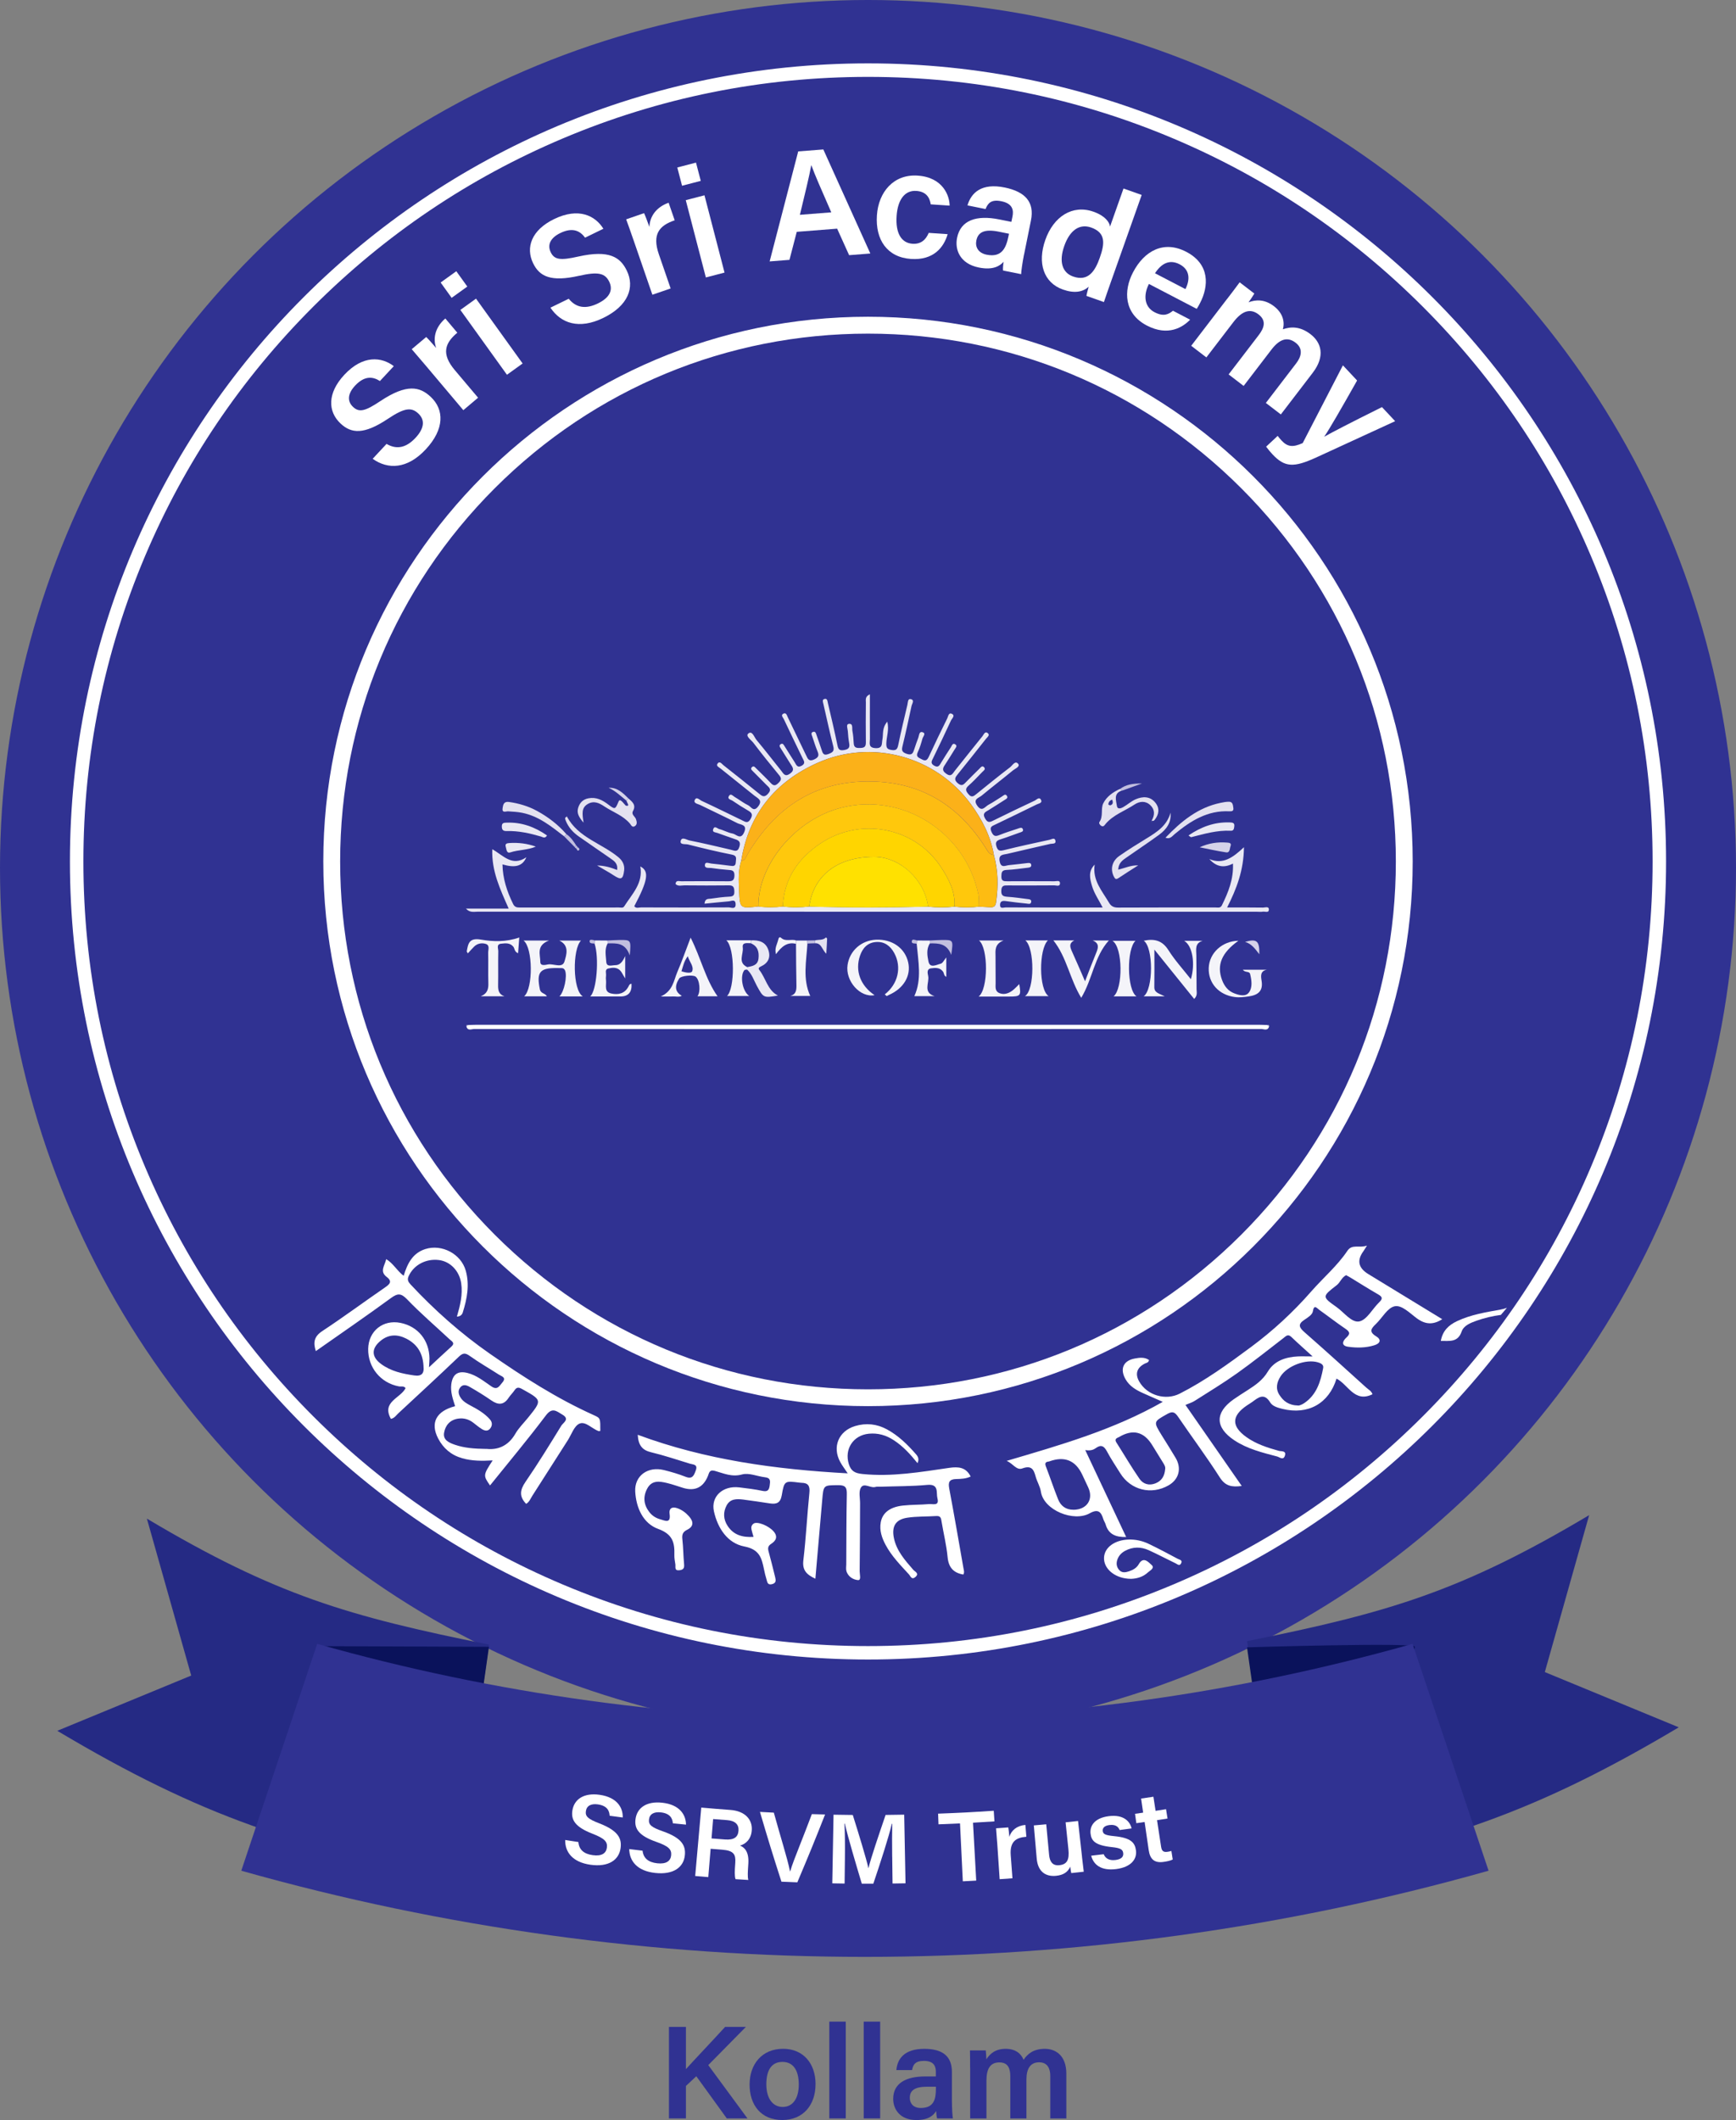 <?xml version="1.0" encoding="UTF-8"?>
<svg id="Layer_2" data-name="Layer 2" xmlns="http://www.w3.org/2000/svg" viewBox="0 0 514.14 627.87">
  <rect x="0" y="0" width="514.14" height="627.87" fill="#808080" stroke="none"/>
  <defs>
    <style>
      .cls-1 {
        fill: #d5d2e9;
      }

      .cls-1, .cls-2, .cls-3, .cls-4, .cls-5, .cls-6, .cls-7, .cls-8, .cls-9, .cls-10, .cls-11, .cls-12, .cls-13, .cls-14, .cls-15, .cls-16 {
        stroke-width: 0px;
      }

      .cls-1, .cls-2, .cls-3, .cls-4, .cls-5, .cls-6, .cls-7, .cls-9, .cls-10, .cls-11, .cls-12, .cls-16 {
        fill-rule: evenodd;
      }

      .cls-2 {
        fill: #323493;
      }

      .cls-3 {
        fill: #ffd500;
      }

      .cls-4 {
        fill: #c1bedf;
      }

      .cls-5 {
        fill: #f4f4f9;
      }

      .cls-6 {
        fill: #ffc80c;
      }

      .cls-7 {
        fill: #e9e8f4;
      }

      .cls-8 {
        fill: #0a125b;
      }

      .cls-9 {
        fill: #ffe100;
      }

      .cls-10 {
        fill: #fbb119;
      }

      .cls-11, .cls-14 {
        fill: #fff;
      }

      .cls-12 {
        fill: #e3e1f0;
      }

      .cls-13 {
        fill: #252a84;
      }

      .cls-15 {
        fill: #303292;
      }

      .cls-16 {
        fill: #fdbc12;
      }
    </style>
  </defs>
  <g id="Layer_1-2" data-name="Layer 1">
    <g>
      <circle class="cls-15" cx="257.07" cy="257.07" r="257.07"/>
      <path class="cls-14" d="M257.07,98.81c41.76,0,81.01,16.26,110.54,45.79s45.79,68.78,45.79,110.54-16.26,81.01-45.79,110.54c-29.53,29.53-68.78,45.79-110.54,45.79s-81.01-16.26-110.54-45.79c-29.53-29.53-45.79-68.78-45.79-110.54s16.26-81.01,45.79-110.54,68.78-45.79,110.54-45.79M257.07,93.81c-89.1,0-161.32,72.23-161.32,161.32s72.23,161.32,161.32,161.32,161.32-72.23,161.32-161.32-72.23-161.32-161.32-161.32h0Z"/>
      <g>
        <path class="cls-14" d="M114.5,131.48c3.02,1.76,5.85,1.11,8.57-1.82,2.8-3.01,2.69-5.45.81-7.2-2.04-1.91-4.09-1.7-9.01,1.59-7.06,4.71-10.79,4.38-13.98,1.41-3.85-3.59-3.96-9.04,1.08-14.45,5.55-5.96,11.07-5.31,14.66-2.57l-4.11,4.41c-1.93-1.24-4.44-1.77-7.36,1.37-2.16,2.31-2.43,4.59-.58,6.31,1.81,1.69,3.56,1.27,8.08-1.75,7.87-5.23,11.69-4.24,14.87-1.28,4.08,3.8,4.15,9.59-1.44,15.59-5.49,5.89-11.21,6-15.72,2.79l4.11-4.41Z"/>
        <path class="cls-14" d="M126.11,108.3c-1.72-2.04-3.03-3.57-4.17-4.88l4.29-3.61c.43.39,1.9,2.01,2.94,3.25-1-2.91-.29-6.13,2.72-8.74l3.55,4.22c-3.68,3.06-4.82,6.25-.75,11.07l6.9,8.18-4.37,3.69-11.1-13.17Z"/>
        <path class="cls-14" d="M130.5,83.67l4.64-3.34,3.26,4.54-4.64,3.34-3.26-4.54ZM136.34,91.79l4.64-3.34,13.8,19.2-4.64,3.34-13.8-19.2Z"/>
        <path class="cls-14" d="M168.44,88.48c2.19,2.72,5.06,3.13,8.65,1.38,3.7-1.8,4.46-4.13,3.34-6.43-1.23-2.51-3.21-3.05-8.98-1.74-8.28,1.86-11.64.22-13.55-3.7-2.31-4.73-.45-9.86,6.19-13.1,7.32-3.57,12.24-.98,14.61,2.86l-5.42,2.64c-1.36-1.85-3.51-3.24-7.36-1.36-2.84,1.39-3.91,3.42-2.81,5.69,1.09,2.23,2.87,2.46,8.17,1.26,9.22-2.06,12.43.23,14.34,4.14,2.45,5.01.43,10.44-6.93,14.03-7.23,3.53-12.61,1.58-15.67-3.03l5.42-2.64Z"/>
        <path class="cls-14" d="M187.59,71.01c-.87-2.52-1.54-4.42-2.14-6.05l5.3-1.83c.26.52,1.05,2.55,1.58,4.09.11-3.07,1.94-5.83,5.69-7.18l1.8,5.21c-4.53,1.53-6.75,4.09-4.69,10.06l3.49,10.12-5.41,1.86-5.62-16.29Z"/>
        <path class="cls-14" d="M200.59,49.6l5.54-1.44,1.41,5.41-5.54,1.44-1.41-5.41ZM203.1,59.28l5.54-1.44,5.94,22.89-5.53,1.44-5.95-22.89Z"/>
        <path class="cls-14" d="M235.97,68.66l-2.16,8.3-5.87.46,8.46-32.58,7.44-.58,13.92,30.82-6.28.49-3.55-7.85-11.96.94ZM246.2,62.9c-3.09-7.06-4.94-11.27-5.89-13.92h-.05c-.55,3.04-1.82,8.28-3.36,14.64l9.29-.73Z"/>
        <path class="cls-14" d="M280.66,69.35c-1.14,3.92-4.18,7.79-10.86,7.34-7.06-.48-10.58-5.68-10.09-12.93.46-6.87,4.93-12.23,12.07-11.75,7.57.51,9.46,6.08,9.46,8.89l-5.59-.38c-.32-2.11-1.44-3.79-4.28-3.98-3.39-.23-5.5,2.58-5.83,7.42-.35,5.14,1.43,8.01,4.7,8.23,2.48.17,3.95-1.15,4.81-3.22l5.62.38Z"/>
        <path class="cls-14" d="M303.26,75.46c-.44,2.17-.85,5.12-.83,5.74l-5.36-1.08c-.08-.51.02-1.72.17-2.59-1.11,1.22-3.12,2.56-7.35,1.7-5.55-1.12-7.16-5.23-6.44-8.8,1.06-5.24,5.73-6.81,12.56-5.43,1.29.26,2.72.55,3.52.71l.33-1.6c.36-1.78.13-3.82-3.3-4.51-3.1-.63-4,.66-4.68,2.31l-5.35-1.08c1.1-3.74,4.16-6.72,11.07-5.29,6.02,1.25,8.83,4.3,7.73,9.74l-2.06,10.19ZM298.83,69.23c-.6-.12-2.01-.41-3-.61-4.12-.83-6.15.02-6.67,2.6-.39,1.92.54,3.7,3.03,4.21,4.58.93,5.8-2.1,6.5-5.55l.13-.65Z"/>
        <path class="cls-14" d="M338.13,57.73l-9.04,25.53c-.73,2.05-1.45,4.11-2.15,6.2l-5.18-1.83c.11-.68.48-2.06.67-2.7-1.77,1.56-4.22,2.03-7.66.81-5.67-2.01-7.62-7.83-5.17-14.73,2.43-6.86,8.01-10.52,14.27-8.3,3.46,1.22,4.73,3.12,4.88,4.4l3.99-11.28,5.39,1.91ZM315.2,72.83c-1.66,4.69-.58,7.94,2.61,9.06,4.57,1.62,6.57-1.77,7.9-5.54,1.49-4.2,1.83-7.41-2.54-8.96-3.47-1.23-6.34.82-7.97,5.44Z"/>
        <path class="cls-14" d="M340.27,84.1c-1.64,3.18-1.47,6.73,1.65,8.36,2.72,1.42,4.17.62,5.47-.43l5.08,2.65c-2.13,2.21-6.49,5.02-12.8,1.74-6.8-3.54-6.97-10.28-4.12-15.75,3.37-6.46,9.16-9.54,15.78-6.09,7.06,3.68,6.67,10.19,4.08,15.17-.36.69-.61,1.17-.99,1.72l-14.16-7.38ZM351.08,85.63c1.41-2.8,1.37-5.74-1.71-7.35-3.09-1.61-5.49-.14-7.3,2.65l9.01,4.69Z"/>
        <path class="cls-14" d="M363.47,88.48c1.24-1.62,2.5-3.26,3.67-4.87l4.35,3.33c-.32.54-1.11,1.78-1.71,2.59,2.06-.79,4.69-1,7.52,1.16,2.69,2.06,3.23,4.66,2.65,6.83,2.31-.8,5.06-.93,8.17,1.45,3.2,2.45,4.45,6.49.66,11.44l-9.44,12.33-4.44-3.4,9.01-11.77c1.42-1.86,2.19-4.25-.21-6.08-2.49-1.91-4.83-.97-7.15,2.06l-8.23,10.75-4.45-3.41,8.89-11.61c1.61-2.1,2.42-4.29-.05-6.18-2.42-1.85-4.86-1.05-7.42,2.29l-8.01,10.46-4.49-3.44,10.67-13.94Z"/>
        <path class="cls-14" d="M401.92,112.7c-4.75,8.42-8.38,14.71-9.71,16.59l.03.03c2.22-1.26,7.13-3.82,17.05-8.75l3.9,4.17-23.42,10.77c-6.57,2.99-9.25,2.96-12.94-.99-.43-.46-1.22-1.37-1.85-2.23l3.42-3.2c.3.4.75.95,1.14,1.37,1.78,1.9,3.32,2.09,6.27.77l11.91-23.03,4.2,4.49Z"/>
      </g>
      <path class="cls-14" d="M257.07,22.77c31.37,0,61.8,6.14,90.45,18.26,27.67,11.7,52.52,28.46,73.86,49.8,21.34,21.34,38.1,46.19,49.8,73.86,12.12,28.64,18.26,59.07,18.26,90.45s-6.14,61.8-18.26,90.45c-11.7,27.67-28.46,52.52-49.8,73.86-21.34,21.34-46.19,38.1-73.86,49.8-28.64,12.12-59.07,18.26-90.45,18.26s-61.8-6.14-90.45-18.26c-27.67-11.7-52.52-28.46-73.86-49.8-21.34-21.34-38.1-46.19-49.8-73.86-12.12-28.64-18.26-59.07-18.26-90.45s6.14-61.8,18.26-90.45c11.7-27.67,28.46-52.52,49.8-73.86,21.34-21.34,46.19-38.1,73.86-49.8,28.64-12.12,59.07-18.26,90.45-18.26M257.07,18.77C126.53,18.77,20.71,124.59,20.71,255.13s105.82,236.36,236.36,236.36,236.36-105.82,236.36-236.36S387.61,18.77,257.07,18.77h0Z"/>
      <g>
        <path class="cls-7" d="M257.63,205.61c0,4.42-.02,8.85.01,13.27,0,1.18-.55,2.58,1.67,2.69,2.19.11,1.79-1.36,2.02-2.51.33-1.61-.18-3.44,1.46-5.33.59,2.5-.24,4.44-.29,6.38-.03,1.23.13,1.79,1.5,2,1.35.21,1.75-.15,2.02-1.43.82-4,1.78-7.97,2.72-11.95.16-.66.08-1.88.98-1.68,1.23.27.4,1.34.24,2.05-.85,3.9-1.68,7.8-2.62,11.68-.3,1.24-.42,1.91,1.14,2.46,1.65.58,1.92-.22,2.29-1.34.38-1.14.76-2.29,1.2-3.41.27-.69.2-2.01,1.32-1.62,1.02.36.07,1.28-.1,1.9-.37,1.34-.76,2.7-1.36,3.94-.7,1.45.24,1.66,1.19,2.18,1.17.64,1.6.2,2.08-.82,1.76-3.78,3.57-7.55,5.43-11.29.29-.57.41-1.84,1.35-1.39,1.13.54.04,1.4-.24,2.01-1.7,3.71-3.48,7.39-5.25,11.06-.41.85-.97,1.58.28,2.3,1.28.74,1.61-.17,2.1-.96.94-1.5,1.85-3.01,2.83-4.47.31-.45.51-1.46,1.38-.84.61.44.05,1-.23,1.44-.88,1.42-1.76,2.85-2.67,4.25-.67,1.03-1.4,1.86.14,2.96,1.53,1.09,1.92-.07,2.56-.87,2.73-3.41,5.44-6.84,8.19-10.24.4-.49.75-1.63,1.63-.85.64.57-.22,1.16-.58,1.62-2.76,3.5-5.54,7-8.34,10.47-.77.95-1.28,1.63,0,2.71,1.22,1.03,1.75.33,2.48-.42,1.3-1.33,2.62-2.64,3.95-3.94.36-.35.78-1.01,1.34-.39.55.61-.13,1-.49,1.36-1.36,1.4-2.69,2.84-4.15,4.13-1.07.95-.75,1.57.03,2.5.89,1.07,1.5.62,2.29-.02,3.33-2.69,6.64-5.39,10.04-7.98.68-.52,1.48-2.08,2.37-1.01.68.82-.86,1.4-1.51,1.93-3.08,2.54-6.26,4.97-9.33,7.52-.82.68-2.61.98-1.3,2.91,1.41,2.06,2.33.32,3.35-.22,1.39-.73,2.68-1.66,4.03-2.48.42-.25.92-.88,1.4-.21.49.68-.22.98-.65,1.26-1.55,1.02-3.14,1.98-4.71,2.98-.9.57-1.99.88-1.08,2.5.85,1.52,1.6,1.03,2.64.52,4-1.96,8-3.91,12.04-5.79.55-.25,1.35-1.26,1.88-.26.51.97-.68,1.09-1.26,1.38-4.08,2.01-8.17,3.99-12.27,5.95-.96.46-1.8.69-1.12,2.18.58,1.28,1.13,1.42,2.31.94,1.8-.73,3.67-1.31,5.52-1.92.5-.17,1.2-.52,1.46.18.27.72-.46.84-.99,1.02-1.84.64-3.65,1.36-5.51,1.94-1.13.35-1.77.72-1.33,2.13.4,1.29.92,1.43,2.18,1.12,4.5-1.12,9.04-2.09,13.58-3.08.55-.12,1.44-.73,1.69.17.32,1.19-.87.91-1.49,1.05-4.24,1-8.51,1.92-12.75,2.95-1.12.27-2.68.11-2.25,2.25.41,2.08,1.69,1.19,2.75,1.09,1.85-.17,3.69-.42,5.54-.62.46-.05.99-.06,1.06.57.07.62-.44.74-.9.8-2.12.25-4.25.58-6.38.67-1.48.06-1.55.77-1.57,1.95-.02,1.4.76,1.42,1.77,1.41,4.65-.02,9.3-.03,13.95,0,.58,0,1.58-.37,1.64.49.08,1.21-1.07.72-1.68.72-4.55.04-9.11.03-13.67.02-1.05,0-1.95-.12-2.03,1.48-.09,1.6.63,1.8,1.91,1.89,1.95.13,3.88.41,5.82.66.5.07,1.26.08,1.12.87-.13.79-.87.52-1.36.47-2.03-.2-4.07-.43-6.09-.72-.97-.14-1.75-.04-1.77,1.1-.03,1.29,1.06.77,1.65.77,9.47.04,18.95.03,28.74.03-1.14-2.24-2.48-4.13-3.14-6.34-.66-2.21-1.19-4.4.78-6.37-.72,4.62,2.19,7.79,4.25,11.29.63,1.08,1.46,1.45,2.73,1.44,9.58-.05,19.16-.03,28.74-.04.69,0,1.51.27,1.95-.63,1.89-3.84,3.49-7.75,3.28-12.37-2.75,1.42-4.98.91-7-1.34,4.1,1.73,7.04-.49,10.26-3.51-.08,6.91-2.2,12.33-4.99,17.86,3.8,0,7.22-.03,10.63.03.61.01,1.79-.49,1.74.63-.04,1.02-1.18.47-1.83.58-.54.09-1.11.02-1.67.02-76.92,0-153.84,0-230.76-.02-1.16,0-2.39.37-3.54-.92h12.66c-2.6-5.88-5.09-11.14-4.86-17.58,3.26,1.81,5.82,5.26,10.09,2.38-1.13,2.68-3.35,3.21-7.07,2.11.07,4.2,1.33,8.02,3.15,11.73.48.97,1.14,1.05,2.02,1.05,9.77,0,19.53,0,29.3-.01.53,0,1.22.22,1.56-.31,2.31-3.65,5.7-6.89,4.79-11.85,2.7,1.36,2.3,4.07-1.79,11.79.56.73,1.36.35,2.02.35,8.65.03,17.3.04,25.95-.01.73,0,2.1.71,2.05-.96-.05-1.62-1.27-.89-2.07-.83-2.35.2-4.69.45-7.14.69.12-1.62,1.17-1.39,1.88-1.49,1.84-.27,3.69-.52,5.54-.6,1.31-.06,1.46-.65,1.4-1.76-.06-1.19-.47-1.6-1.67-1.58-4.37.06-8.74.04-13.11,0-.87,0-1.85.37-2.63-.4.11-1.24,1.08-.8,1.69-.81,4.56-.04,9.12-.04,13.67,0,1.25.01,2.06-.06,2.09-1.71.03-1.55-.77-1.58-1.88-1.66-1.67-.12-3.33-.32-4.99-.56-.73-.1-2.01.21-1.88-.96.12-1.01,1.21-.43,1.88-.36,1.85.18,3.69.41,5.54.65.88.11,1.69.26,1.73-1.05.03-.98.5-1.91-1.14-2.24-4.37-.87-8.7-1.91-13.02-3.01-.77-.19-2.44.16-2.16-1.04.32-1.37,1.77-.32,2.6-.15,4.1.82,8.16,1.79,12.23,2.74,1.06.25,2.03.89,2.56-.88.56-1.86-.68-2.01-1.79-2.41-1.57-.57-3.16-1.08-4.72-1.67-.54-.2-1.57-.14-1.27-1.08.39-1.22,1.26-.21,1.81-.07,1.34.33,2.59,1.09,3.94,1.32,1.08.18,2.37,2.03,3.42-.34,1.04-2.34-1-2.22-2-2.73-3.63-1.87-7.34-3.57-11-5.38-.67-.33-2.04-.47-1.62-1.46.5-1.18,1.46-.03,2.08.25,4.04,1.87,8.03,3.85,12.04,5.79.9.44,1.63.96,2.42-.44.79-1.41.27-1.91-.83-2.55-1.53-.88-3.02-1.83-4.48-2.83-.51-.35-1.74-.49-1.06-1.5.53-.79,1.17.08,1.66.36,1.36.79,2.61,1.8,4.03,2.48.84.4,1.55,2.11,2.92.33,1.43-1.87-.09-2.38-1.08-3.18-3.33-2.69-6.68-5.34-10.01-8.02-.47-.38-1.43-.77-.97-1.44.66-.98,1.3.05,1.8.44,3.51,2.75,6.99,5.55,10.46,8.35.91.73,1.57,1.37,2.73.08,1.22-1.36.25-1.88-.5-2.64-1.31-1.32-2.63-2.63-3.93-3.96-.38-.39-.94-.81-.26-1.34.49-.39.83.09,1.15.41,1.45,1.44,2.94,2.85,4.33,4.35.82.89,1.39.88,2.25.03.8-.78,1.09-1.31.28-2.3-2.6-3.15-5.17-6.34-7.64-9.6-.66-.87-2.46-2.03-1.51-2.79,1.16-.94,1.73,1.1,2.41,1.91,2.51,2.99,4.88,6.09,7.33,9.13.65.81,1.08,1.93,2.58.86,1.54-1.09.78-1.91.13-2.93-.95-1.49-1.88-2.98-2.81-4.49-.28-.46-.73-.99.04-1.37.57-.28.81.29,1.04.65,1.01,1.56,1.96,3.16,2.98,4.71.47.71.72,1.82,2.07,1.09,1.27-.7.67-1.45.27-2.28-1.86-3.84-3.73-7.68-5.54-11.54-.22-.47-1.01-1.19-.11-1.62.84-.4,1.03.54,1.29,1.08,1.82,3.75,3.62,7.52,5.43,11.28.49,1.03.82,1.95,2.43,1.19,1.48-.7,1.36-1.4.86-2.58-.57-1.37-.99-2.8-1.47-4.2-.18-.52-.53-1.13.25-1.37.76-.23.86.57,1.03,1.01.53,1.39.95,2.81,1.45,4.21.34.94.47,1.95,2.06,1.34,1.26-.49,1.8-.85,1.42-2.32-1.06-4.14-1.95-8.31-2.91-12.47-.12-.54-.42-1.24.2-1.48.96-.36.99.61,1.12,1.17.98,4.15,1.97,8.31,2.83,12.49.26,1.27.63,1.67,2,1.43,1.33-.24,1.71-.74,1.48-2-.21-1.19-.33-2.39-.4-3.6-.05-.76-.63-2.04.32-2.15,1.31-.15.88,1.33,1.04,2.12.23,1.18.32,2.4.38,3.6.07,1.47.94,1.45,2.09,1.41,1.27-.04,1.52-.59,1.51-1.72-.05-3.91-.04-7.81,0-11.72,0-.85-.29-1.8,1.24-2.48ZM274.88,268.53c2.6.28,5.2.29,7.81,0,2.42.3,4.84.29,7.26,0,1.1.06,2.2.1,3.3.17,1.12.08,1.61-.35,1.77-1.54.65-4.7.62-9.36-.67-13.96-.94-5.58-3.5-10.5-6.75-14.96-10.39-14.29-29.44-19.52-45.54-12.29-12.48,5.6-20.32,15.16-22.53,28.93-.94,2.95-.76,5.99-.63,9,.22,5.21.27,5.2,5.71,4.58,2.42.34,4.84.32,7.26.01,2.6.35,5.21.3,7.81.02,11.74.33,23.48.33,35.22.02Z"/>
        <path class="cls-11" d="M375.85,304.02c-.4,1.39-1.54.73-2.32.73-77.69.03-155.39.03-233.08,0-.77,0-1.92.66-2.31-.73.18-.15.36-.29.54-.44.74-.02,1.49-.07,2.23-.07,77.39,0,154.79,0,232.18,0,.74,0,1.48.05,2.23.07.18.15.36.29.54.44Z"/>
        <path class="cls-5" d="M172.61,295.1h-6.93c1.41-1.31,2.37-6.05,1.66-7.69-.22-.51-.56-.69-1.05-.7-.47,0-.93,0-1.39-.01-5.07-.06-6.04,1.26-5.01,6.3.26,1.3,1.55,1.09,2.08,2.07-2.33,0-4.53,0-6.73,0,2.68-2.33,2.62-14.37-.19-16.52h7.54c-3.86,1.46-2.57,4.16-2.57,6.32,0,1.32,1.51.9,2.26.76,1.69-.31,4.29,1.26,4.91-.92.52-1.81,1.57-4.69-1.54-6.14h6.42c-2.56,2.5-2.5,14.71.54,16.53Z"/>
        <path class="cls-5" d="M353.67,295.85c-3.82-4.74-7.61-9.44-11.78-14.61,0,4.13.04,7.62-.02,11.1-.03,1.68,1.4,1.88,3.08,2.73h-6.23c2.86-2.09,2.91-14.45.02-16.46,3.07-.64,5.45-.15,7.3,2.78,1.91,3.03,4.37,5.71,6.65,8.62,1.36-4.55.51-9.96-2-11.38h5.52c-2.43.68-1.91,2.62-1.9,4.29.01,3.35.08,6.69.07,10.04,0,.87.35,1.85-.71,2.9Z"/>
        <path class="cls-5" d="M262.01,294.52c3.95-3.05,5.12-8.07,2.84-12.25-1.15-2.12-2.89-3.45-5.37-3.28-2.49.17-3.98,1.73-4.77,4.04-1.53,4.46.08,8.86,4.31,11.7-4.25.83-8.72-4.18-8-8.96.63-4.21,4.08-7.27,8.4-7.46,4.8-.22,8.61,2.47,9.56,6.73.88,3.95-1.35,7.71-5.7,9.62-.24.11-.47.24-.71.37-.19-.17-.38-.34-.58-.51Z"/>
        <path class="cls-5" d="M375.26,287.19c-2.12.35-1.83,1.99-1.62,3.31.5,3.05-1.12,4.21-3.76,4.59-1.38.19-2.74.38-4.16.2-4.75-.62-7.9-4.1-7.74-8.61.17-4.46,4-7.97,8.79-8.06-4.96,3.54-6.48,7.17-4.86,11.58.67,1.83,1.79,3.29,3.63,3.99,1.49.57,3.41,1.09,4.39-.31,1.06-1.5.75-3.58.31-5.4-.23-.97-1.5-.33-2.15-1.28h7.17Z"/>
        <path class="cls-5" d="M204.54,277.71c3.09,6.11,4.4,12.32,7.97,17.35h-5.95c1-1.29.68-4.86-.53-5.8-.82-.64-4.37-.26-4.87.52-1.47,2.28-1.22,4.03.77,5.13-.88.49-1.8.15-2.67.2-.92.06-1.85.01-3.57.01,3.63-1.62,3.83-4.73,4.92-7.27,1.34-3.12,2.46-6.33,3.92-10.14ZM201.82,287.67c1.18.38,2.89.69,3.17,0,.6-1.46-.81-2.79-1.29-4.47-1.13,1.47-1.4,2.99-1.88,4.48Z"/>
        <path class="cls-5" d="M153.79,277.66c-.12,1.68-.23,3.1-.35,4.66-1.16-.49-.97-1.41-1.42-1.95-1-1.21-2.36-1.02-3.61-.88-1.48.16-.82,1.44-.84,2.23-.07,3.35.02,6.7-.05,10.04-.03,1.51.19,2.72,1.87,3.3h-6.99c2.08-.88,2.28-2.31,2.23-3.96-.09-2.97.02-5.95-.05-8.93-.02-.92.59-2.24-.77-2.64-1.17-.34-2.42-.12-3.38.81-.63.62-1.22,1.3-1.87,2.01-.18-.33-.34-.49-.32-.62.42-2.33.71-4.06,4.22-3.45,3.52.61,7.38.76,11.33-.63Z"/>
        <path class="cls-5" d="M321.34,290.64c1.24-3.19,2.24-5.85,3.33-8.48.62-1.5.94-2.81-1.06-3.62h4.79c-4.31,4.73-4.82,11.41-8.18,16.98-3.38-5.51-4.29-12.05-8.25-17.01h6.21c-1.71.88-1.26,2.05-.67,3.35,1.26,2.76,2.44,5.55,3.85,8.79Z"/>
        <g>
          <path class="cls-5" d="M289.94,278.54h7.28c-2.66,1.01-2.42,2.89-2.38,4.72.05,2.59-.02,5.19.03,7.79.02,1.15-.32,2.53,1.19,3.1,1.33.5,2.58.08,3.66-.69.8-.57,1.46-1.35,2.15-2,.59,3.44.41,3.68-2.97,3.68h-9.06c2.87-2.17,2.88-14.4.11-16.6Z"/>
          <path class="cls-5" d="M176.1,278.52c1.27,0,2.54.02,3.82.03,0,.29.02.57.03.86-.96,1.74-.51,3.63-.4,5.42.11,1.69,1.64,1.02,2.66,1.02,1.29,0,2.12-.82,2.95-2.71v6.64c-.75-1.19-1.04-1.94-1.58-2.44-.98-.93-2.28-.78-3.43-.5-1.13.28-.56,1.39-.67,2.14-.07.45-.05.93,0,1.39.16,1.45-.67,3.42,1.61,3.88,2.03.41,3.89.05,5.01-2.02.2-.37.34-.88.93-.87q.24,3.75-3.28,3.76c-2.97,0-5.93,0-8.96,0,1.93-1.66,2.71-11.58,1.29-15.68.01-.31.03-.61.04-.92Z"/>
          <path class="cls-5" d="M275.4,279.4c-1.12,1.69-.77,3.68-.43,5.34.45,2.16,2.38.97,3.65.67.56-.13.95-1.03,1.64-1.85v5.75c-.74-.31-.63-1.08-.98-1.56-.92-1.26-2.29-1.14-3.55-.96-1.37.2-.99,1.51-.84,2.26.41,2-1.66,4.86,1.9,5.97h-6c2.28-4.94,1.16-10.26.7-15.52.02-.32.04-.64.06-.96,1.27,0,2.54.01,3.82.02.01.28.02.57.03.85Z"/>
          <path class="cls-5" d="M221.28,287.16c-.28.05-.67,0-.81.15-1.39,1.63-.64,6.26,1.43,7.67h-6.59c2.34-2.09,2.37-14.25-.19-16.49h7.27v.85c-1.03.06-2.64-.42-2.41,1.29.26,1.94-1.57,4.43,1.3,5.78,0,.24,0,.49,0,.73Z"/>
          <path class="cls-12" d="M341.09,243.02c.94-1.63.99-3.25-.43-4.58-1.42-1.34-3.17-1.15-4.65-.17-2.84,1.89-6.21,3-8.52,5.68-.31.36-.61,1.04-1.31.66-.44-.24-.8-.83-.57-1.16,1.21-1.72.33-3.89,1.14-5.54.99-2,2.9-3.32,4.96-4.28.2.17.4.34.59.5-2.61.82-1.74,2.9-1.51,4.58.15,1.06,1.2.71,1.8.37,1.29-.72,2.41-1.78,3.75-2.36,2.07-.89,4.25-.96,5.83,1,1.34,1.66,1.1,3.45-.2,5.1-.25.32-.57.43-.93.13l.03.04ZM329.36,236.81c-.71.29-1.09.75-1.1,1.44,0,.09.44.3.6.25.72-.24.9-.76.5-1.69Z"/>
          <path class="cls-7" d="M222.39,279.35v-.85c2.28-.11,4.31.38,5.15,2.79.79,2.25-.02,3.96-2.23,4.96-.45.21-.84.5-.43,1.02,1.95,2.45,2.41,5.98,5.51,7.58-4.32.72-4.29.7-6.29-2.98-.87-1.61-1.41-3.42-2.83-4.7,0-.24,0-.49,0-.73,1.53-.32,3.14-.49,3.37-2.56.22-2-.23-3.64-2.25-4.51Z"/>
          <path class="cls-5" d="M303.55,295.02c2.89-1.79,2.92-14.25.12-16.51h6.68c-2.73,2.66-2.71,14.6.21,16.51h-7.01Z"/>
          <path class="cls-5" d="M336.59,295.09h-6.79c2.81-2.27,2.78-14.56-.34-16.46h6.84c-2.65,2.34-2.6,14.5.29,16.46Z"/>
          <path class="cls-12" d="M185.85,237.88c-.11-.25-.23-.51-.34-.77.21-.22.41-.43.61-.64,1.12.99,2.35,1.92,1.36,3.71-.61,1.09.62,1.61.88,2.44.24.75.42,1.5-.29,2.02-.82.6-1.17-.31-1.51-.72-2.05-2.42-5.05-3.4-7.58-5.09-1.49-1-3.09-1.78-4.91-.71-1.92,1.12-1.63,2.91-1.24,5.52-1.46-1.68-2.04-2.88-1.61-4.34.44-1.5,1.39-2.56,3.06-2.87,2.32-.43,4.12.51,5.89,1.86,1.99,1.51,2.04,1.45,3-.84.34-.79.69-.6,2.14,1.14.71.2.93,0,.56-.69Z"/>
          <path class="cls-12" d="M346.66,240.65c.31,2.94-1.19,4.96-3.31,6.53-3.13,2.3-6.4,4.44-9.58,6.68-1.19.83-2.5,1.62-2.6,3.7,2.01-.47,3.74-1.34,5.93-1.27-2.07,1.32-3.97,2.5-5.82,3.75-.77.52-1.04.28-1.41-.45-1.08-2.16-.56-4.56,1.65-6.11,2.58-1.8,5.26-3.47,7.95-5.11,3.11-1.9,6.16-3.82,7.2-7.7Z"/>
          <path class="cls-12" d="M176.8,256.33c2.35.03,4.09.6,5.96,1.32.31-1.94-.92-2.69-2.02-3.46-3.11-2.18-6.27-4.29-9.37-6.49-1.68-1.19-3.04-2.68-3.82-4.66-.26-.66-.32-.97.4-1.18,0,0-.04-.17-.07-.26,0,.08-.01.16.02.22,3.31,6.27,10.27,7.92,15.26,12.07,1.21,1.01,1.88,2.29,1.69,3.9-.33,2.67-.91,2.9-3.13,1.44-1.45-.95-2.99-1.78-4.9-2.91Z"/>
          <path class="cls-5" d="M239.13,279.45c-.29,5.18-1.49,10.45.84,15.52h-5.95c1.89-.5,1.88-1.92,1.85-3.48-.09-3.99-.09-7.97-.12-11.96.03-.33.05-.65.08-.98h3.26c.01.3.03.6.04.9Z"/>
          <path class="cls-12" d="M345.18,248.09c4.64-4.84,9.62-8.94,16.33-10.32.81-.17,1.65-.33,2.47-.32,1.14,0,1.16.99,1.29,1.8.14.89-.33,1.07-1.14,1.03-6.48-.34-11.51,2.82-16.23,6.74-.74.61-1.35,1.61-2.73,1.08Z"/>
          <path class="cls-12" d="M167.06,247.68c-3.8-2.93-7.51-5.98-12.43-6.96-1.38-.28-2.74-.33-4.12-.43-.66-.05-1.9.61-1.66-.95.15-1,.35-2.03,1.85-1.83,2.96.41,5.77,1.25,8.39,2.68,3.27,1.79,6.18,4.03,8.64,6.84-.22.22-.44.43-.66.65Z"/>
          <path class="cls-7" d="M351.98,247.43c3.77-2.55,7.69-4.01,12.16-3.86.79.03,1.56.04,1.41,1.15-.08.62-.11,1.37-1.05,1.32-4.03-.2-7.85.92-11.69,1.9-.17.04-.43-.26-.84-.52Z"/>
          <path class="cls-7" d="M162.01,247.43c-.62,1.03-1.24.49-1.81.32-3.29-.96-6.61-1.71-10.06-1.62-1.06.03-1.5-.25-1.52-1.35-.01-1.1.62-1.12,1.42-1.14,4.46-.17,8.36,1.28,11.97,3.79Z"/>
          <path class="cls-1" d="M355.31,250.93c2.63-1.21,5.3-1.61,8.07-1.39.64.05,1.45.09,1.05,1.1-.28.7-.12,1.98-1.31,1.8-2.62-.39-5.21-.99-7.81-1.5Z"/>
          <path class="cls-7" d="M158.69,250.74c-2.48,1.05-5.11.91-7.56,1.71-1.14.37-1.11-.92-1.34-1.64-.29-.94.33-1.08,1.05-1.13,2.68-.18,5.31.14,7.85,1.06Z"/>
          <path class="cls-4" d="M275.4,279.4c-.01-.28-.02-.57-.03-.85,1.2-.05,2.4-.15,3.6-.16,3.39-.03,3.39-.02,2.75,4.41-1.32-3.46-3.82-3.43-6.32-3.4Z"/>
          <path class="cls-5" d="M235.83,278.55c-.03.32-.05.65-.08.98-2.64-.65-4.31.86-5.94,3.07-.48-1.84.39-3.02.67-4.28.07-.3.27-1.1.86-.56,1.36,1.24,3.06.23,4.5.8Z"/>
          <path class="cls-4" d="M179.95,279.41c0-.28-.02-.57-.03-.86,1.19-.05,2.38-.15,3.57-.16,3.42-.03,3.42-.02,3.03,4.57-1.42-3.95-4.06-3.56-6.57-3.56Z"/>
          <path class="cls-12" d="M241.39,278.5c1.09-.27,2.33.04,3.24-.88.12.13.34.27.33.4-.05,1.36-.14,2.73-.24,4.45-1.29-1.19-1.41-3.22-3.35-3.11,0-.29,0-.57.01-.86Z"/>
          <path class="cls-1" d="M372.97,282.62c-1.36-1.74-2.3-3.09-4.23-3.67,3.47-1,4.31-.31,4.23,3.67Z"/>
          <path class="cls-1" d="M186.12,236.47c-.2.21-.41.43-.61.64-1.69-1.33-3.23-2.9-5.26-3.79,2.58-.15,4.22,1.51,5.87,3.15Z"/>
          <path class="cls-4" d="M332.31,234.15c-.2-.17-.39-.34-.59-.5,1.71-1.27,3.66-1.63,6.49-1.61-2.43.87-4.16,1.49-5.89,2.12Z"/>
          <path class="cls-4" d="M167.06,247.68c.22-.22.44-.43.66-.65,1.25.84,2.09,2.04,2.88,3.28-.13.19-.26.38-.39.57-1.05-1.07-2.1-2.13-3.15-3.2Z"/>
          <path class="cls-4" d="M241.39,278.5c0,.29,0,.58-.01.86-.75.03-1.5.05-2.25.08-.02-.3-.03-.6-.04-.9.77-.01,1.54-.03,2.31-.04Z"/>
          <path class="cls-4" d="M176.1,278.52c-.01.31-.03.61-.04.92-.61-.07-1.55.1-1.43-.81.06-.47.94-.29,1.47-.11Z"/>
          <path class="cls-2" d="M262.01,294.52c.19.17.38.34.58.51-.47.68-1.08.77-2.03.3.59-.33,1.02-.57,1.46-.81Z"/>
          <path class="cls-4" d="M271.55,278.53c-.02.32-.04.64-.06.96-.56-.13-1.56.1-1.45-.72.1-.82.96-.35,1.52-.25Z"/>
          <path class="cls-4" d="M171.11,250.92c.39.17.63.64.39.85-.57.51-.59-.35-.91-.51.17-.11.34-.23.52-.34Z"/>
          <path class="cls-12" d="M341.06,242.98c0,.21,0,.42.01.63.01-.11.03-.22.03-.34,0-.08,0-.16,0-.25,0,0-.04-.05-.04-.05Z"/>
          <path class="cls-1" d="M138.67,303.58c-.18.15-.36.29-.54.44-.06-.44.17-.53.54-.44Z"/>
          <path class="cls-1" d="M375.85,304.02c-.18-.15-.36-.29-.54-.44.38-.09.59,0,.54.44Z"/>
          <path class="cls-4" d="M170.6,250.32c.17.2.34.4.51.6-.17.11-.35.23-.52.34-.16-.1-.28-.22-.38-.38.13-.19.26-.38.39-.57Z"/>
          <path class="cls-16" d="M224.6,268.48c-5.44.62-5.49.62-5.71-4.58-.12-3.01-.3-6.05.63-9,1.21,0,1.37-1.07,1.83-1.84,8.27-13.95,20.03-21.91,36.72-21.62,15,.26,26,7.27,33.87,19.71.6.96,1.08,1.98,2.39,2.06,1.3,4.6,1.32,9.25.67,13.96-.16,1.18-.64,1.62-1.77,1.54-1.1-.08-2.2-.12-3.3-.17-.07-1.29.04-2.62-.23-3.87-3.83-18.1-22.28-30.13-40.63-25.43-13.48,3.45-24.59,16.77-24.49,29.25Z"/>
          <path class="cls-6" d="M224.6,268.48c-.1-12.48,11.01-25.8,24.49-29.25,18.35-4.7,36.8,7.33,40.63,25.43.27,1.25.16,2.58.23,3.87-2.42.29-4.84.29-7.26,0,.31-4.42-1.67-8.12-3.93-11.62-7.69-11.89-23.92-15.14-35.92-7.01-6.47,4.38-10.67,10.42-10.98,18.6-2.42.3-4.84.32-7.26-.01Z"/>
          <path class="cls-10" d="M294.34,253.21c-1.31-.09-1.79-1.11-2.39-2.06-7.87-12.44-18.87-19.45-33.87-19.71-16.69-.29-28.45,7.67-36.72,21.62-.46.76-.61,1.83-1.83,1.84,2.21-13.77,10.05-23.33,22.53-28.93,16.09-7.23,35.15-2,45.54,12.29,3.24,4.46,5.81,9.38,6.75,14.96Z"/>
          <path class="cls-3" d="M231.85,268.49c.31-8.18,4.51-14.21,10.98-18.6,12-8.13,28.23-4.88,35.92,7.01,2.26,3.5,4.24,7.2,3.93,11.62-2.6.29-5.2.28-7.81,0-1.06-8.02-8.3-14.73-15.93-14.75-10.86-.02-18.04,5.46-19.29,14.73-2.6.28-5.21.33-7.81-.02Z"/>
          <path class="cls-9" d="M239.66,268.51c1.25-9.27,8.43-14.75,19.29-14.73,7.63.02,14.88,6.73,15.93,14.75-11.74.31-23.48.32-35.22-.02Z"/>
        </g>
      </g>
      <g>
        <path class="cls-11" d="M404.85,368.9c-.68,1.07-.85,1.38-1.05,1.66q-3.01,4.07,1.45,6.78c7.28,4.44,14.56,8.88,21.89,13.36-2.7,1.73-5.02,1.58-7.5-.24-2.07-1.51-4.46-4.05-6.62-3.58-2.12.46-3.65,3.45-5.53,5.24-1.38,1.32-2.16,2.3.08,3.65,1.65,1,1.2,2.12-.57,2.66-2.54.78-5.17.79-7.74.43-2.12-.3-1.66-1.69-.51-2.72,1.3-1.17.94-1.78-.33-2.64-2.61-1.77-5.1-3.72-7.68-5.55-.7-.49-1.57-1.81-1.93.47-.15.94-1.52,1.82-2.5,2.46-2.02,1.33-1.55,2.28.03,3.67,6.15,5.39,12.21,10.9,18.28,16.39.66.6,1.56,1.02,1.86,1.99-5.35,2.61-7.19-2.89-10.65-4.63-2.26,7.38-8.45,10.82-15.99,8.97-1.37-.34-2.94-.76-3.64-1.9-1.8-2.95-3.48-1.52-5.29-.19-.53.38-1.09.71-1.63,1.07-4.55,3.09-4.63,6.14-.18,9.34,2.91,2.09,6.27,3.16,9.68,4.11.67.18,2.25-.12,1.76,1.42-.47,1.48-1.55.44-2.31.24-4.4-1.16-8.83-2.24-12.69-4.81-5.68-3.79-5.76-8.16-.24-12.08,1.36-.96,2.79-1.85,4.19-2.75,2.32-1.49,4.49-2.98,6.01-5.53,1.89-3.15,5.24-4.29,8.85-4.46,1.25-.06,2.51,0,4.4,0-2.41-2.2-4.4-3.94-6.31-5.78-1.03-.98-1.61-.21-2.34.35-4.56,3.5-9.04,7.09-13.72,10.42-4.08,2.9-8.37,5.5-12.6,8.19-.74.47-1.62.72-2.69,1.18,5.52,7.94,11,15.84,16.67,24-2.91.39-4.84.08-6.5-2.53-3.9-6.1-8.24-11.92-12.32-17.91-.92-1.34-1.58-1.82-3.22-.89-4.13,2.33-4.19,2.22-1.63,6.38,1.37,2.21,2.77,4.4,4.09,6.64,1.84,3.11.98,6.35-2.08,8.12-5.12,2.94-11.23,1.42-14.33-3.59-1.32-2.13-2.74-4.21-3.91-6.42-.87-1.64-1.76-2.16-3.38-.98-.73.53-1.64.79-3.07.55,4.12,8.74,8.08,17.15,12.12,25.75-3.03.07-5.22-.75-6.09-3.75-.15-.53-.51-1-.67-1.53-.67-2.19-1.55-3.14-4.05-1.74-4.71,2.64-13.61-.88-14.45-6.43-.23-1.53-1.14-2.94-1.55-4.46-.57-2.15-1.27-3.39-3.96-2.4-1.74.64-2.74-1.47-4.63-2.24,16.09-4.74,31.72-9.21,46.24-17.48-2.04-.9-3.96-1.73-5.87-2.59-2.06-.93-3.95-2.03-5.14-4.08-1.76-3.04-.73-5.54,2.73-6.17,1.4-.26,2.91-.46,4.21.45-.16.83-.8.82-1.28,1.07-2.34,1.21-2.9,3.06-1.64,5.28,2.37,4.16,7.84,5.72,12.02,3.6,7.56-3.85,14.37-8.81,21.17-13.85,6.53-4.85,12.42-10.3,17.76-16.4,3.54-4.05,7.7-7.55,10.72-12.05,1.41-2.09,3.4-.71,5.81-1.54ZM345.08,435.13c.15-.78-.34-1.47-.78-2.18-1.02-1.65-2.04-3.31-3.06-4.96q-3.73-6.05-9.89-2.35c-.08.05-.17.07-.25.11-.73.31-.94.72-.46,1.47,2.29,3.59,4.43,7.28,6.85,10.77,1.05,1.51,2.78,2.09,4.71,1.33,1.86-.74,2.69-2.16,2.88-4.19ZM317.87,447.14c4.03,0,6.08-3.09,4.41-6.64-.59-1.26-1.17-2.52-1.77-3.78q-2.99-6.32-9.69-3.93c-.09.03-.18.06-.27.07-1.04.12-1.13.61-.77,1.52,1.23,3.2,2.31,6.46,3.58,9.64.78,1.96,2.28,3.12,4.51,3.11ZM384.54,416.28c.2.01,1-.24,1.7-.71,3.7-2.48,4.87-6.37,5.64-10.43.19-.99-.72-1.41-1.54-1.66-3.55-1.07-9.09,1.02-11.1,4.17-1.12,1.76-1.52,3.63-.32,5.48,1.15,1.78,2.67,3.08,5.62,3.14ZM398.7,377.65c-1.35.63-1.74,2.14-2.82,2.98-4.35,3.36-4.39,3.41-.04,6.48,2.24,1.58,4.46,4.73,6.77,4.24,2.25-.49,3.86-3.75,5.87-5.67,1.23-1.18.8-1.69-.44-2.4-2.74-1.57-5.4-3.27-8.1-4.91-.39-.24-.8-.46-1.24-.7Z"/>
        <path class="cls-11" d="M223.17,455.18c-.23-.83-.46-1.51-.61-2.21-.15-.68.02-1.3.62-1.73,1.06-.75,4.44.6,5.91,2.28,1.37,1.56.74,2.79-.68,3.7-1,.65-1.05,1.3-.77,2.32.7,2.5,1.3,5.03,1.93,7.55.24.96.34,1.81-1.01,2.1-1.31.28-1.32-.72-1.55-1.44-.31-.97-.54-1.97-.74-2.97-.69-3.33-1.32-5.91-5.83-6.77-4.96-.95-7.89-5.38-9-10.4-.97-4.39,2.62-7.69,7.5-7.1,2.3.28,4.62.55,6.89,1.04,1.58.34,1.96-.34,2.13-1.65.16-1.18.33-2.19-1.35-2.38-2.31-.26-4.8-1.41-6.84-.84-3.05.84-5.48-.34-8.08-1.06-1.63-.45-1.68.66-2.03,1.51q-2.09,5.1-7.31,3.54c-1.6-.48-3.17-1.07-4.79-1.45-2.22-.53-4.51-.91-5.87,1.63-1.32,2.46-1.06,4.83.65,7.02.83,1.06,1.94,1.75,3.22,2.1,1.42.39,3.18,1.36,2.74-1.66-.22-1.52.7-2.2,2.3-1.63,1.35.48,2.45,1.29,3.4,2.34,1.4,1.55,1.56,3.04-.49,4.04-1.33.65-1.58,1.46-1.42,2.84.28,2.4.27,4.83.5,7.23.1,1.09,0,1.73-1.28,1.91-1.7.24-1.17-1-1.3-1.77-.15-.92-.32-1.85-.29-2.77.11-3.64-.48-6.12-4.79-7.69-4.45-1.61-6.53-6.22-6.8-11.05-.26-4.68,3.73-7.57,8.51-6.38,2.16.54,4.31,1.16,6.38,1.98,2.04.82,2.49-.36,3.04-1.86.69-1.86-.77-1.72-1.73-2.01-3.82-1.17-7.6-2.45-11.48-3.38-2.57-.61-3.8-1.98-3.98-5.18,20.08,7.44,40.8,10.25,62.19,11.42-.86-1.3-1.64-2.29-2.23-3.39-2.42-4.46-.45-9.15,4.4-10.61,3.28-.99,6.44-.65,9.44.97,3.4,1.84,6.11,4.51,8.63,7.39.64.74.96,1.5.43,2.62-2.1-2.61-4.27-5-7.02-6.79-2.27-1.49-4.69-2.19-7.39-1.93-4.65.45-7.32,4.6-5.92,9.03.65,2.04,1.77,2.67,3.99,2.9,8.72.89,17.23-.58,25.76-1.82,2.71-.39,4.94-.19,6.32,2.57-1.37.67-2.86.71-4.31.75-2.04.05-2.39.96-2.03,2.83,1.48,7.85,2.83,15.72,4.21,23.58.11.61.35,1.26-.05,1.87-2.91-.5-4.36-2.09-4.65-5.17-.33-3.5-1.19-6.95-1.77-10.43-.16-.97-.21-1.83-1.57-1.73-2.87.19-5.78.07-8.61.5-3.46.53-4.66,2.57-3.95,6.03.79,3.8,3.29,6.58,5.73,9.39.49.57,1.9,1.07.61,2.16-1.1.93-1.44-.31-1.9-.81-2.51-2.74-5.13-5.4-6.9-8.72-1.11-2.08-1.86-4.25-1.44-6.67.49-2.79,2.67-4.55,6.56-4.98,2.58-.28,5.2-.21,7.8-.44,1.04-.09,3.05.68,2.43-1.7-.43-1.66.56-4.31-3.01-3.98-4.62.43-9.29.38-13.93.54-.47.02-.96-.07-1.39.06-1.49.46-3.43-1.37-4.35.23-.69,1.2-.22,3.08-.23,4.65-.04,6.7-.03,13.39-.12,20.09-.01.92.53,2.71-.48,2.63-1.38-.1-3-1-3.46-2.74-.16-.61-.03-1.3-.03-1.94.04-6.88.02-13.77.16-20.64.04-1.91-.22-2.82-2.49-2.8-4.42.04-4.41-.11-4.79,4.39-.66,7.68-1.33,15.35-2.03,23.32-2.52-1.19-3.92-2.45-3.56-5.45.79-6.64,1.11-13.34,1.79-19.99.21-2.04-.36-2.96-2.38-2.97-.19,0-.37-.03-.56-.05-4.36-.56-4.51-.58-5.24,3.72-.39,2.27-1.53,2.72-3.46,2.44-2.66-.39-5.32-.82-8-1.15-1.89-.23-3.82-.26-4.88,1.75-1.09,2.05-.95,4.15.32,6.08,1.78,2.71,4.44,3.42,7.66,3.23Z"/>
        <path class="cls-11" d="M135.32,389.93c.95-3.27,1.77-6.49,1.27-9.87-.54-3.65-3.22-6.47-6.62-6.88-3.88-.47-7.47,1.5-8.95,4.78-.49,1.09-.09,1.72.58,2.45,7.12,7.65,14.95,14.58,23.47,20.51,9.81,6.83,19.91,13.31,30.89,18.24,1.88.85,1.84.95,1.83,4.61-.17.03-.36.11-.51.06-1.97-.68-3.86-2.99-5.67-2.2-1.56.68-2.35,3.19-3.44,4.91-3.5,5.48-6.98,10.96-10.5,16.43-.54.84-.88,1.85-1.84,2.42-2.08-2.14-1.88-4.07-.21-6.5,3.73-5.43,7.18-11.05,10.63-16.67.54-.88,2.61-1.91.29-3.27-1.74-1.02-2.98-2.27-4.88.26-5.31,7.05-10.98,13.82-16.53,20.72-2.07-2.95-2.05-3.06.78-7.41-3.14.18-6.13.19-9.05-.65-3.23-.92-5.58-2.93-7.1-5.85-2.41-4.63-.55-8.13,5.03-9.56-.67-2.12-1.43-4.22-1.13-6.52.39-2.94,1.95-4.04,4.83-3.31,2.68.68,4.79,2.43,7,3.94,1.83,1.26,2.37-.07,3.26-1.09,1.36-1.55-.19-1.84-1-2.37-2.88-1.86-5.86-3.56-8.65-5.55-1.33-.95-2.02-.88-3.2.24-5.91,5.65-11.93,11.2-17.93,16.77-.65.6-1.15,1.45-2.2,1.65-2.83-5.09,2.85-6.09,4.35-9.11-.53-.72-1.34-.39-2.01-.52-5.39-1.02-9.16-5.61-9.07-11.09.09-5.31,4.4-8.77,9.6-7.71,5.15,1.05,8.49,5.16,8.55,10.54,0,.71-.07,1.42-.14,2.61,2.42-2.24,4.49-4.21,6.62-6.12,1.22-1.09.11-1.58-.5-2.15-4.2-3.93-8.6-7.68-12.58-11.83-1.82-1.9-2.82-1.86-4.83-.39-7.27,5.32-14.7,10.41-22.23,15.7-.82-2.6-.5-4.34,1.91-5.93,6.28-4.14,12.33-8.62,18.53-12.89,1.44-.99,2.34-1.79.52-3.18-2.12-1.62-.55-3.3-.11-5.24,2.15,1.29,3.2,3.48,5.17,4.93,1.1-3.6,2.63-6.72,6.43-7.92,4.88-1.54,10.56,1.42,11.96,6.42,1.17,4.17.39,8.29-.88,12.34-.23.75-.75,1.19-1.76,1.26ZM144.03,429.1c3.22.38,6.43-.73,8.58-4.45,1.01-1.75,2.51-3.21,3.79-4.79,4.18-5.19,4.17-5.17-1.76-8.47-.98-.55-1.6-.63-2.26.37-.51.77-1.21,1.41-1.72,2.18-1.44,2.22-3.1,2.23-5.15.81-2.05-1.42-4.19-2.74-6.36-3.98-.85-.49-1.96-.93-2.8.08-.82.99-.58,2.09.07,3.1.73,1.13,1.85,1.75,3.01,2.37,2.05,1.08,4.06,2.25,5.63,4.01.8.9.8,1.89.08,2.78-.74.9-1.69.6-2.51.08-.86-.54-1.64-1.21-2.45-1.83-1.31-1.01-2.79-1.45-4.43-1.22-2.45.33-3.86,1.98-4.23,4.19-.37,2.2,1.56,2.99,3.23,3.56,2.74.94,5.61,1.18,9.28,1.23ZM125.45,405.19c-.06-4.27-1.8-7.05-5.15-8.75-2.61-1.32-5.18-1.3-7.55.63-2.78,2.26-2.8,4.73.08,6.87,2.91,2.17,6.34,2.91,9.87,3.42,2.27.33,2.82-.75,2.76-2.17Z"/>
        <path class="cls-11" d="M335.07,467.6c-.49-.02-.77-.03-1.04-.05-4.07-.35-7.14-3.03-7.06-6.16.08-3.03,3.09-5.3,7.29-5.43,2.07-.07,4.08.39,5.93,1.27,2.92,1.39,5.78,2.93,8.64,4.45.47.25,1.46.35.98,1.31-.47.95-1.13.26-1.63.02-2.67-1.28-5.28-2.68-7.98-3.9-2.31-1.04-4.68-1.05-6.97.18-1.1.59-1.92,1.45-2.32,2.65-.39,1.15-.21,2.24.62,3.11.82.85,1.85.64,2.86.31,1.18-.39,2.26-1.02,2.86-2.09,1.39-2.46,2.89-.57,3.76.16,1.15.96-.41,1.68-1.04,2.26-1.41,1.32-3.18,1.83-4.88,1.9Z"/>
      </g>
      <g>
        <g>
          <path class="cls-13" d="M134.99,556.4c-47.32-9.51-74.67-17.96-118.03-43.8l39.67-16.36-13.13-46.48c38.06,22.69,59.78,28.96,101.31,37.32l-9.82,69.32Z"/>
          <path class="cls-13" d="M379.14,555.37c47.32-9.51,74.68-17.96,118.05-43.8l-39.67-16.36,13.13-46.48c-38.07,22.69-59.78,28.96-101.32,37.32l9.82,69.32Z"/>
        </g>
        <g>
          <path class="cls-8" d="M142.87,501.38l1.94-13.65-51.02-.2c-.67,6.64,15.05,5.53,25.54,8.19,6.15,1.57,23.54,5.66,23.54,5.66Z"/>
          <path class="cls-8" d="M371.21,501.15l-1.89-13.27s49.76-1.51,49.69-.2c-.29,7.15-14.73,5.37-24.9,7.96-5.99,1.53-22.9,5.5-22.9,5.5Z"/>
        </g>
        <path class="cls-15" d="M440.86,554.04c-120.37,34.02-249.05,34.02-369.4,0,7.49-22.39,14.99-44.79,22.48-67.19,105.7,29.87,218.73,29.87,324.41,0,7.51,22.39,15.02,44.8,22.51,67.19Z"/>
      </g>
      <path class="cls-11" d="M446.3,387.32c-.58.23-1.22.41-1.93.54-4.37.78-8.8,1.5-12.88,3.43-2.47,1.17-4.26,2.88-4.77,5.84,2.56-.03,5.03.52,6.17-2.79.62-1.78,2.64-2.56,4.4-3.19,2.33-.82,4.74-1.4,7.21-1.72.61-.69,1.21-1.4,1.8-2.11Z"/>
      <g>
        <path class="cls-14" d="M171.3,545.56c.18,2.23,1.6,3.5,4.23,3.87,2.7.39,3.98-.58,4.2-2.2.24-1.77-.66-2.75-4.27-4.15-5.18-2.01-6.37-4.13-5.94-6.88.52-3.32,3.39-5.31,8.09-4.64,5.19.75,6.91,3.84,6.82,6.72-1.55-.2-2.33-.3-3.88-.52-.07-1.47-.72-2.96-3.46-3.36-2.02-.29-3.34.39-3.57,1.98-.23,1.57.64,2.35,3.94,3.62,5.74,2.22,6.7,4.56,6.34,7.31-.46,3.54-3.56,5.73-8.96,4.96-5.31-.76-7.53-3.79-7.45-7.33,1.57.25,2.36.37,3.93.61Z"/>
        <path class="cls-14" d="M190.3,548.11c.25,2.22,1.71,3.44,4.35,3.73,2.71.3,3.95-.71,4.12-2.34.18-1.78-.75-2.73-4.41-4.01-5.24-1.84-6.49-3.92-6.15-6.68.41-3.34,3.2-5.43,7.92-4.91,5.2.57,7.02,3.61,7.04,6.49-1.56-.15-2.33-.23-3.89-.39-.12-1.46-.82-2.94-3.57-3.24-2.03-.22-3.32.5-3.5,2.1-.18,1.57.72,2.32,4.05,3.49,5.8,2.02,6.84,4.33,6.57,7.1-.34,3.55-3.36,5.85-8.79,5.25-5.33-.58-7.64-3.53-7.68-7.07,1.58.2,2.37.29,3.95.48Z"/>
        <path class="cls-14" d="M210.46,547.54c-.28,3.36-.41,5.03-.69,8.39-1.55-.13-2.33-.19-3.88-.33.72-8.1,1.08-12.15,1.8-20.26,3.44.31,5.16.44,8.61.7,4.35.32,6.55,2.83,6.35,5.97-.16,2.69-1.78,4.12-3.49,4.59,1.23.48,2.69,1.69,2.47,5.28-.02.38-.04.57-.06.96-.09,1.38-.2,3,.05,3.94-1.51-.09-2.27-.14-3.78-.24-.32-.91-.25-2.45-.1-4.52,0-.14.01-.21.02-.34.17-2.45-.42-3.6-3.9-3.87-1.36-.1-2.04-.16-3.4-.27ZM210.72,544.48c1.6.13,2.4.19,4.01.31,2.69.2,3.86-.73,3.99-2.63.12-1.82-1.01-2.93-3.38-3.1-1.66-.12-2.48-.19-4.14-.32-.19,2.3-.28,3.44-.47,5.74Z"/>
        <path class="cls-14" d="M231.44,557.3c-2.66-8.26-3.93-12.4-6.37-20.68,1.64.09,2.46.14,4.11.22,1.1,3.92,1.66,5.88,2.8,9.79.85,2.93,1.59,5.58,1.99,7.6.02,0,.04,0,.06,0,.51-1.8,1.56-4.47,2.69-7.34,1.51-3.84,2.26-5.76,3.72-9.61,1.57.05,2.35.07,3.92.1-3.18,8.06-4.83,12.08-8.22,20.1-1.87-.07-2.81-.11-4.68-.19Z"/>
        <path class="cls-14" d="M264.23,549.84c-.04-3.57-.04-7.45.02-9.69-.05,0-.08,0-.13,0-.89,3.87-3.32,11.34-5.47,17.72-1.37,0-2.05,0-3.42,0-1.63-5.45-4.15-13.89-5.01-17.76-.05,0-.07,0-.12,0,.14,2.37.17,6.67.13,10.16-.04,3.03-.05,4.54-.09,7.57-1.46-.02-2.19-.03-3.65-.06.15-8.13.22-12.2.37-20.33,2.28.04,3.42.06,5.7.08,1.79,5.67,3.97,12.84,4.63,15.72h.04c.51-2.43,3.16-10.18,5.05-15.73,2.2-.02,3.3-.04,5.51-.08.16,8.13.23,12.2.39,20.33-1.54.03-2.3.04-3.84.06-.04-3.19-.06-4.79-.1-7.98Z"/>
        <path class="cls-14" d="M284.32,540.03c-2.55.12-3.82.18-6.37.27-.05-1.26-.07-1.89-.12-3.16,6.59-.25,9.89-.42,16.48-.86.08,1.26.13,1.89.21,3.15-2.54.17-3.81.25-6.35.39.38,6.86.57,10.29.95,17.15-1.59.09-2.38.13-3.97.21-.33-6.86-.5-10.29-.83-17.15Z"/>
        <path class="cls-14" d="M295.31,545.57c-.11-1.7-.21-2.99-.31-4.09,1.45-.1,2.17-.15,3.62-.26.08.36.23,1.75.31,2.78.58-1.88,2.18-3.29,4.75-3.53.12,1.41.17,2.11.29,3.51-3.11.24-4.93,1.46-4.63,5.48.2,2.73.3,4.09.51,6.82-1.52.11-2.28.17-3.79.27-.3-4.39-.45-6.59-.74-10.99Z"/>
        <path class="cls-14" d="M320.45,549.97c.16,1.45.36,3.18.52,4.37-1.48.16-2.22.24-3.7.4-.1-.39-.22-1.23-.31-1.9-.71,1.65-2.07,2.5-4.22,2.71-3.01.29-5.36-1.18-5.7-5.09-.34-3.94-.52-5.9-.86-9.84,1.47-.13,2.21-.2,3.68-.33.34,3.64.51,5.46.85,9.09.17,1.77.88,3.24,2.99,3.03,2.27-.22,3.06-1.51,2.72-4.75-.33-3.18-.5-4.77-.83-7.95,1.48-.15,2.21-.23,3.69-.4.47,4.26.71,6.39,1.18,10.65Z"/>
        <path class="cls-14" d="M326.87,549.15c.53,1.3,1.72,1.94,3.5,1.71,1.82-.23,2.42-1.01,2.28-2.07-.15-1.11-.89-1.48-3.43-1.75-4.97-.54-5.99-1.9-6.24-4-.25-2.18,1.06-4.61,5.43-5.16,4.38-.56,6.29,1.61,6.72,3.63-1.41.2-2.12.29-3.54.48-.26-.67-.91-1.75-3.02-1.48-1.65.21-2.07,1.01-1.97,1.79.11.87.69,1.24,3.37,1.5,5.11.5,6.15,2.01,6.46,4.21.35,2.53-1.38,4.97-5.86,5.54-4.51.58-6.73-1.33-7.4-3.96,1.48-.17,2.22-.26,3.7-.44Z"/>
        <path class="cls-14" d="M336.12,537.19c.98-.14,1.46-.21,2.44-.35-.24-1.67-.37-2.5-.61-4.17,1.46-.21,2.19-.32,3.65-.54.25,1.67.38,2.5.64,4.17,1.24-.19,1.86-.29,3.1-.48.18,1.11.26,1.66.44,2.77-1.25.2-1.87.29-3.11.48.48,3.13.72,4.7,1.2,7.84.19,1.24.63,1.73,1.96,1.52.28-.04.75-.13,1.09-.25.16,1.02.24,1.52.4,2.54-.75.39-1.84.58-2.66.7-2.83.43-4.07-.86-4.45-3.44-.49-3.35-.73-5.02-1.22-8.37-.98.14-1.47.21-2.45.35-.16-1.11-.24-1.67-.39-2.78Z"/>
      </g>
      <g>
        <path class="cls-15" d="M198.12,600.29h5.03v12.51c1.87-2.09,7.89-8.44,11.61-12.51h6.15l-11.15,11.32,11.61,15.79h-6.12l-9.03-12.49-3.07,2.87v9.62h-5.03v-27.11Z"/>
        <path class="cls-15" d="M241.53,617.29c0,6-3.54,10.58-9.85,10.58s-9.68-4.46-9.68-10.49,3.65-10.6,9.94-10.6c5.82,0,9.6,4.19,9.6,10.51ZM226.96,617.33c0,4.06,1.85,6.67,4.85,6.67s4.76-2.55,4.76-6.64c0-4.32-1.72-6.7-4.84-6.7s-4.77,2.29-4.77,6.67Z"/>
        <path class="cls-15" d="M245.61,627.4v-28.67h4.87v28.67h-4.87Z"/>
        <path class="cls-15" d="M255.8,627.4v-28.67h4.87v28.67h-4.87Z"/>
        <path class="cls-15" d="M281.93,622.47c0,1.89.16,4.42.28,4.93h-4.66c-.16-.42-.27-1.44-.3-2.19-.72,1.2-2.17,2.67-5.85,2.67-4.82,0-6.87-3.16-6.87-6.26,0-4.56,3.63-6.66,9.57-6.66h3.06v-1.39c0-1.55-.53-3.21-3.52-3.21-2.7,0-3.23,1.23-3.52,2.72h-4.65c.29-3.31,2.34-6.31,8.35-6.29,5.24.03,8.1,2.1,8.1,6.83v8.86ZM277.18,618.01h-2.6c-3.58,0-5.13,1.05-5.13,3.3,0,1.67,1.08,3,3.24,3,3.98,0,4.49-2.73,4.49-5.73v-.57Z"/>
        <path class="cls-15" d="M287.31,612.45c0-1.74,0-3.5-.04-5.19h4.67c.07.53.17,1.77.19,2.64.99-1.6,2.65-3.11,5.69-3.11s4.6,1.48,5.33,3.25c1.14-1.74,2.94-3.25,6.28-3.25s6.38,2.08,6.38,7.39v13.23h-4.76v-12.63c0-1.99-.72-4-3.29-4s-3.77,1.85-3.77,5.1v11.54h-4.78v-12.46c0-2.26-.59-4.15-3.23-4.15s-3.83,1.8-3.83,5.39v11.22h-4.82v-14.96Z"/>
      </g>
    </g>
  </g>
</svg>